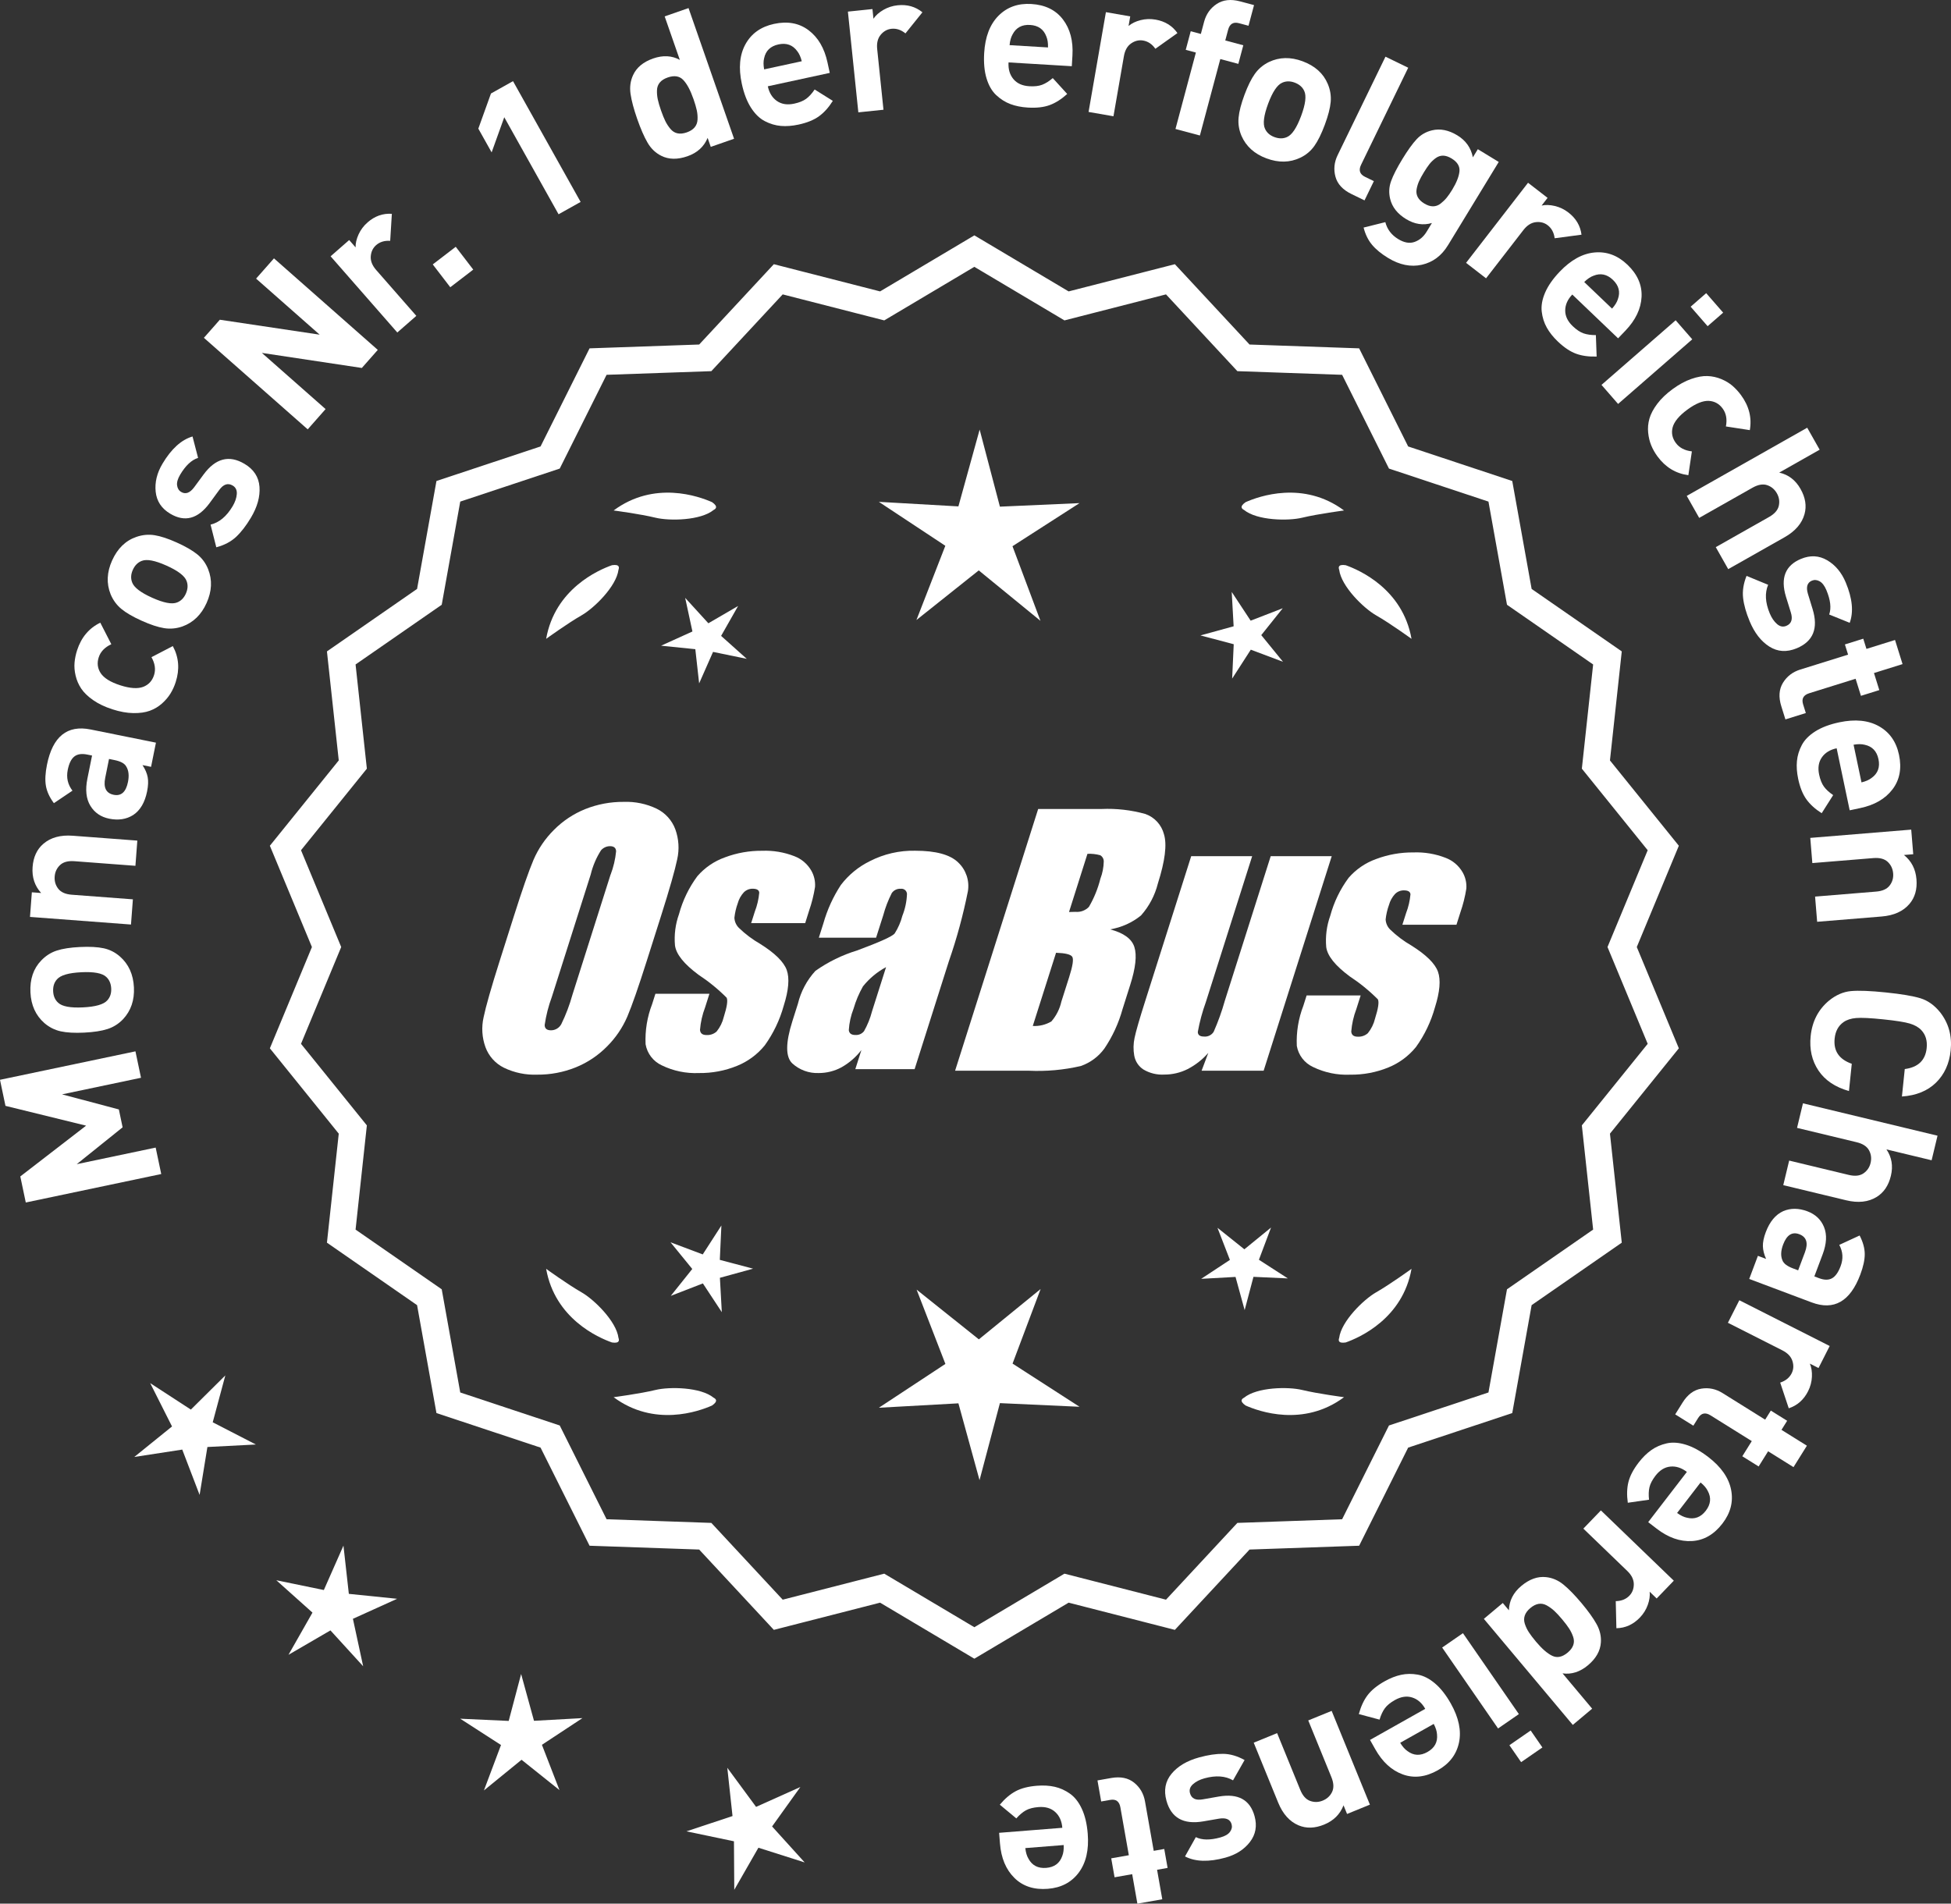 <?xml version="1.0" encoding="UTF-8"?>
<svg xmlns="http://www.w3.org/2000/svg" id="Layer_2" data-name="Layer 2" viewBox="0 0 301.078 293.799">
  <rect x="0" y="0" width="301.078" height="293.799" fill="#333333" stroke="none"/>
  <defs>
    <style>
      .cls-1 {
        stroke: #fff;
        stroke-miterlimit: 10;
        stroke-width: 1.078px;
      }

      .cls-1, .cls-2 {
        fill: #fff;
      }
    </style>
  </defs>
  <g id="Layer_1-2" data-name="Layer 1">
    <g>
      <g>
        <polygon class="cls-2" points="34.773 212.274 29.454 217.547 23.176 213.462 26.547 220.151 20.722 224.859 28.125 223.72 30.803 230.715 32.007 223.322 39.487 222.937 32.828 219.507 34.773 212.274"></polygon>
        <polygon class="cls-2" points="53.833 245.987 53.001 238.543 49.976 245.395 42.639 243.886 48.221 248.881 44.519 255.392 50.994 251.626 56.042 257.16 54.462 249.838 61.284 246.747 53.833 245.987"></polygon>
        <polygon class="cls-2" points="82.406 265.579 80.419 258.356 78.503 265.597 71.021 265.255 77.315 269.314 74.678 276.325 80.484 271.593 86.336 276.268 83.629 269.283 89.884 265.163 82.406 265.579"></polygon>
        <polygon class="cls-2" points="119.148 281.884 123.512 275.796 116.678 278.863 112.237 272.831 113.042 280.278 105.933 282.638 113.264 284.174 113.312 291.664 117.038 285.166 124.176 287.436 119.148 281.884"></polygon>
      </g>
      <path class="cls-1" d="M150.362,255.367l-14.465-8.599-16.302,4.175-11.457-12.326-16.818-.586-7.52-15.055-15.972-5.301-2.974-16.563-13.831-9.586,1.813-16.73-10.57-13.094,6.453-15.542-6.453-15.542,10.57-13.094-1.813-16.73,13.831-9.586,2.974-16.563,15.972-5.301,7.52-15.055,16.818-.586,11.457-12.326,16.302,4.175,14.465-8.599,14.465,8.599,16.302-4.175,11.457,12.326,16.818.586,7.52,15.055,15.972,5.301,2.974,16.563,13.831,9.586-1.813,16.73,10.57,13.094-6.453,15.542,6.453,15.542-10.57,13.094,1.813,16.73-13.831,9.586-2.974,16.563-15.972,5.301-7.52,15.055-16.818.586-11.457,12.326-16.302-4.175-14.465,8.599ZM136.374,243.448l13.988,8.315,13.988-8.315,15.764,4.038,11.079-11.92,16.263-.567,7.272-14.558,15.445-5.126,2.876-16.017,13.375-9.27-1.753-16.179,10.222-12.662-6.24-15.029,6.24-15.029-10.222-12.662,1.753-16.178-13.375-9.27-2.876-16.017-15.445-5.126-7.272-14.558-16.263-.567-11.079-11.92-15.764,4.038-13.988-8.316-13.988,8.316-15.764-4.038-11.079,11.92-16.263.567-7.272,14.558-15.445,5.126-2.876,16.017-13.375,9.27,1.753,16.178-10.222,12.662,6.24,15.029-6.24,15.029,10.222,12.662-1.753,16.179,13.375,9.27,2.876,16.017,15.445,5.126,7.272,14.558,16.263.567,11.079,11.92,15.764-4.038Z"></path>
      <g>
        <polygon class="cls-2" points="111.082 194.441 111.325 189.136 108.447 193.599 103.476 191.729 106.831 195.846 103.516 199.995 108.469 198.076 111.39 202.511 111.096 197.208 116.217 195.8 111.082 194.441"></polygon>
        <polygon class="cls-2" points="160.588 198.94 151.057 206.709 141.45 199.034 145.893 210.499 135.624 217.264 147.902 216.582 151.162 228.438 154.307 216.55 166.591 217.113 156.257 210.449 160.588 198.94"></polygon>
        <polygon class="cls-2" points="194.276 194.424 196.147 189.453 192.03 192.809 187.88 189.493 189.799 194.446 185.364 197.368 190.667 197.073 192.075 202.194 193.434 197.059 198.739 197.303 194.276 194.424"></polygon>
      </g>
      <g>
        <path class="cls-2" d="M191.977,215.717c-.197.099-.32.215-.359.348-.001.002-.003.003-.005.005.001 0.0.002.001.003.001-.063.227.115.505.606.846,2.043.909,8.925,3.375,15.191-1.283,0,0-4.07-.534-6.459-1.115-2.166-.527-6.98-.443-8.977,1.198Z"></path>
        <path class="cls-2" d="M206.64,206.984c0.0.002-0.0.004-0.0.007.001-0.0.002-.001.003-.001.11.208.43.288,1.022.199,2.109-.742,8.805-3.676,10.161-11.365,0,0-3.325,2.407-5.461,3.625-1.936,1.104-5.378,4.471-5.703,7.036-.075.207-.085.376-.022.5Z"></path>
      </g>
      <g>
        <path class="cls-2" d="M110.13,215.717c.197.099.32.215.359.348.001.002.003.003.005.005-.001 0-.002.001-.003.001.063.227-.115.505-.606.846-2.043.909-8.925,3.375-15.191-1.283,0,0,4.07-.534,6.459-1.115,2.166-.527,6.98-.443,8.977,1.198Z"></path>
        <path class="cls-2" d="M95.466,206.984c-0.0.002 0.0.004 0.0.007-.001-0-.002-.001-.003-.001-.11.208-.43.288-1.022.199-2.109-.742-8.805-3.676-10.161-11.365,0,0,3.325,2.407,5.461,3.625,1.936,1.104,5.378,4.471,5.703,7.036.075.207.085.376.022.5Z"></path>
      </g>
      <g>
        <path class="cls-2" d="M110.13,78.701c.197-.099.32-.215.359-.348.001-.002.003-.003.005-.005-.001-0-.002-.001-.003-.001.063-.227-.115-.505-.606-.846-2.043-.909-8.925-3.375-15.191,1.283,0,0,4.07.534,6.459,1.115,2.166.527,6.98.443,8.977-1.198Z"></path>
        <path class="cls-2" d="M95.466,87.435c-0-.002 0-.004 0-.007-.001 0-.002.001-.003.001-.11-.208-.43-.288-1.022-.199-2.109.742-8.805,3.676-10.161,11.365,0,0,3.325-2.407,5.461-3.625,1.936-1.104,5.378-4.471,5.703-7.036.075-.207.085-.376.022-.5Z"></path>
      </g>
      <g>
        <path class="cls-2" d="M191.977,78.701c-.197-.099-.32-.215-.359-.348-.001-.002-.003-.003-.005-.005.001-0.0.002-.001.003-.001-.063-.227.115-.505.606-.846,2.043-.909,8.925-3.375,15.191,1.283,0,0-4.07.534-6.459,1.115-2.166.527-6.98.443-8.977-1.198Z"></path>
        <path class="cls-2" d="M206.64,87.435c0-.002-0-.004-0-.007.001 0.0.002.001.003.001.11-.208.43-.288,1.022-.199,2.109.742,8.805,3.676,10.161,11.365,0,0-3.325-2.407-5.461-3.625-1.936-1.104-5.378-4.471-5.703-7.036-.075-.207-.085-.376-.022-.5Z"></path>
      </g>
      <g id="Group_4" data-name="Group 4">
        <g id="Group_1" data-name="Group 1">
          <path id="Path_1" data-name="Path 1" class="cls-2" d="M99.82,148.261c-1.287,4.058-2.289,6.932-3.006,8.623-.743,1.73-1.811,3.301-3.145,4.628-1.374,1.392-3.018,2.488-4.831,3.221-1.89.759-3.911,1.14-5.947,1.123-1.762.067-3.514-.296-5.104-1.059-1.333-.652-2.362-1.794-2.872-3.188-.534-1.48-.633-3.081-.285-4.615.343-1.661,1.174-4.572,2.493-8.734l2.193-6.911c1.287-4.058,2.289-6.932,3.006-8.623.743-1.73,1.811-3.301,3.145-4.628,1.374-1.392,3.018-2.488,4.831-3.221,1.89-.757,3.911-1.138,5.947-1.12,1.762-.067,3.514.296,5.104,1.059,1.332.654,2.36,1.796,2.872,3.189.534,1.48.633,3.082.285,4.616-.343,1.661-1.173,4.571-2.492,8.731l-2.194,6.909ZM94.229,134.987c.442-1.159.728-2.373.849-3.608-.025-.526-.342-.786-.951-.786-.528.006-1.028.236-1.375.634-.738,1.153-1.278,2.422-1.598,3.754l-5.99,18.863c-.521,1.405-.892,2.861-1.11,4.343,0,.552.337.824.98.824.663-.002,1.272-.367,1.586-.951.708-1.449,1.281-2.96,1.712-4.514l5.891-18.565.005.005Z"></path>
          <path id="Path_2" data-name="Path 2" class="cls-2" d="M124.256,142.468h-8.337l.571-1.795c.36-.932.588-1.91.678-2.904-.032-.406-.374-.609-1.027-.609-.511-.005-1.002.199-1.36.563-.44.48-.76,1.059-.932,1.687-.261.721-.434,1.471-.516,2.234.027.588.273,1.145.692,1.559.987.957,2.09,1.787,3.283,2.47,2.283,1.433,3.65,2.78,4.102,4.039.45,1.262.298,3.1-.469,5.516-.606,2.188-1.593,4.253-2.916,6.099-1.134,1.403-2.607,2.494-4.28,3.17-1.866.76-3.866,1.137-5.881,1.11-1.989.089-3.969-.323-5.758-1.198-1.308-.611-2.234-1.824-2.479-3.246-.096-2.11.247-4.217,1.008-6.188l.507-1.598h8.334l-.665,2.097c-.426,1.113-.691,2.281-.786,3.469.038.533.375.799.995.799.573.035,1.136-.159,1.566-.539.535-.66.914-1.431,1.11-2.258.501-1.579.646-2.568.436-2.968-1.324-1.328-2.782-2.516-4.35-3.545-2.238-1.661-3.445-3.17-3.62-4.527-.144-1.635.068-3.281.622-4.825.569-2.111,1.53-4.096,2.831-5.852,1.142-1.318,2.605-2.319,4.247-2.904,1.841-.694,3.795-1.04,5.763-1.02,1.695-.065,3.385.22,4.965.837,1.093.416,2.01,1.195,2.597,2.206.446.77.652,1.655.589,2.543-.197,1.246-.505,2.473-.919,3.665l-.603,1.927v-.013Z"></path>
          <path id="Path_3" data-name="Path 3" class="cls-2" d="M135.194,144.72h-8.832l.704-2.219c.594-2.102,1.506-4.101,2.703-5.929,1.19-1.558,2.727-2.818,4.489-3.678,2.159-1.102,4.557-1.651,6.981-1.598,3.183,0,5.391.602,6.626,1.807,1.207,1.138,1.77,2.801,1.503,4.439-.732,3.678-1.717,7.301-2.948,10.842l-5.275,16.619h-9.151l.939-2.948c-.833,1.085-1.877,1.991-3.069,2.663-1.084.587-2.299.892-3.532.888-1.495.057-2.952-.476-4.058-1.483-1.059-.989-1.059-3.155,0-6.499l.863-2.723c.457-1.89,1.387-3.633,2.701-5.066,1.961-1.384,4.13-2.445,6.425-3.145,3.5-1.3,5.432-2.171,5.795-2.614.543-.846.947-1.772,1.198-2.745.429-1.076.669-2.218.71-3.376-.029-.466-.43-.82-.895-.792-.018.001-.037.003-.055.005-.549-.041-1.079.21-1.395.66-.559,1.094-1.001,2.244-1.319,3.43l-1.105,3.462ZM136.738,149.26c-1.375.739-2.587,1.749-3.563,2.968-.617,1.087-1.105,2.242-1.452,3.442-.417,1.06-.665,2.179-.735,3.316.057.494.387.748,1.008.748.515.039,1.016-.18,1.337-.584.548-.968.966-2.005,1.243-3.082l2.162-6.809Z"></path>
        </g>
        <g id="Group_3" data-name="Group 3">
          <path id="Path_7" data-name="Path 7" class="cls-2" d="M160.202,124.854h9.778c2.286-.102,4.574.159,6.778.773,1.417.502,2.491,1.676,2.866,3.132.482,1.573.169,4.102-.939,7.589-.458,1.832-1.352,3.527-2.606,4.939-1.376,1.117-3.019,1.855-4.768,2.143,2.092.552,3.341,1.458,3.747,2.732s.191,3.227-.647,5.852l-1.186,3.747c-.599,2.16-1.543,4.209-2.797,6.068-.911,1.247-2.181,2.187-3.64,2.694-2.64.61-5.352.853-8.059.723h-11.338l12.82-40.394h-.012ZM162.972,147.038l-3.594,11.305c1.003.055,2-.187,2.866-.697.763-.878,1.295-1.933,1.548-3.069l1.198-3.766c.552-1.731.712-2.779.481-3.145-.229-.368-1.059-.571-2.505-.622l.005-.007ZM167.816,131.77l-2.847,8.985c.425-.019.755-.025.989-.025.773.074,1.538-.207,2.08-.762.796-1.36,1.394-2.827,1.775-4.356.325-.849.501-1.747.519-2.656.007-.396-.201-.766-.545-.964-.638-.177-1.299-.25-1.96-.218l-.012-.003Z"></path>
          <path id="Path_8" data-name="Path 8" class="cls-2" d="M205.511,132.14l-10.506,33.107h-9.574l1.034-2.752c-.9,1.034-1.989,1.886-3.208,2.511-1.107.552-2.327.839-3.563.837-1.145.071-2.284-.208-3.267-.799-.732-.487-1.233-1.252-1.389-2.118-.163-.914-.146-1.851.051-2.759.197-.957.742-2.86,1.649-5.7l7.089-22.332h9.409l-7.152,22.528c-.542,1.492-.956,3.028-1.236,4.59,0,.481.317.723.97.723.596.053,1.171-.237,1.483-.748.687-1.562,1.264-3.17,1.725-4.812l7.07-22.28h9.409l.005.004Z"></path>
          <path id="Path_9" data-name="Path 9" class="cls-2" d="M224.753,142.722h-8.338l.571-1.795c.36-.932.588-1.91.678-2.904-.032-.406-.374-.609-1.027-.609-.511-.004-1.001.199-1.359.563-.44.48-.76,1.059-.932,1.687-.26.721-.432,1.47-.514,2.231.027.588.273,1.145.692,1.559.986.958,2.089,1.788,3.281,2.472,2.283,1.433,3.65,2.78,4.102,4.039.45,1.262.298,3.1-.469,5.516-.606,2.188-1.593,4.253-2.916,6.099-1.134,1.403-2.607,2.494-4.28,3.17-1.866.76-3.866,1.137-5.881,1.11-1.989.089-3.969-.323-5.758-1.198-1.308-.611-2.234-1.824-2.479-3.246-.096-2.11.247-4.217,1.008-6.188l.507-1.598h8.338l-.665,2.099c-.426,1.113-.691,2.281-.786,3.469.038.533.375.799.995.799.573.035,1.136-.159,1.566-.539.535-.66.914-1.431,1.11-2.258.501-1.579.646-2.568.436-2.968-1.324-1.328-2.782-2.516-4.35-3.545-2.238-1.661-3.445-3.17-3.62-4.527-.144-1.635.068-3.281.622-4.825.569-2.111,1.53-4.096,2.831-5.852,1.142-1.318,2.605-2.319,4.247-2.904,1.841-.694,3.795-1.04,5.763-1.02,1.695-.065,3.385.22,4.965.837,1.096.414,2.016,1.194,2.606,2.206.446.77.652,1.655.589,2.543-.197,1.246-.505,2.473-.919,3.665l-.609,1.921-.007-.009Z"></path>
        </g>
      </g>
      <g>
        <path class="cls-2" d="M20.902,162.256l.858,4.081-12.184,2.56,8.766,2.327.579,2.76-7.081,5.688,12.183-2.56.859,4.081-20.904,4.393-.845-4.022,10.155-7.836-12.444-3.056-.845-4.022,20.902-4.392Z"></path>
        <path class="cls-2" d="M12.341,146.156c1.499-.074,2.718-.008,3.659.195.942.204,1.778.629,2.511,1.273,1.339,1.176,2.058,2.763,2.156,4.76.097,1.978-.463,3.617-1.681,4.918-.687.715-1.486,1.22-2.402,1.515-.918.296-2.114.479-3.594.552-1.478.072-2.683.007-3.614-.198-.93-.205-1.772-.628-2.524-1.273-1.34-1.175-2.058-2.752-2.155-4.729-.101-2.038.459-3.687,1.68-4.948.686-.714,1.481-1.219,2.389-1.515.906-.294,2.099-.479,3.576-.551ZM12.533,150.051c-1.938.095-3.182.457-3.731,1.084-.438.482-.637,1.103-.6,1.861.036.74.295,1.328.777,1.764.609.571,1.883.809,3.819.713,1.958-.096,3.212-.458,3.762-1.086.438-.481.638-1.092.601-1.832-.037-.759-.297-1.357-.778-1.794-.609-.571-1.893-.808-3.85-.712Z"></path>
        <path class="cls-2" d="M21.192,129.734l-.294,3.889-9.424-.711c-.977-.074-1.714.126-2.211.6-.497.474-.771,1.061-.825,1.758-.054.718.13,1.349.55,1.892.42.543,1.119.852,2.097.925l9.423.711-.294,3.889-15.585-1.176.286-3.799,1.437.108c-1-1.098-1.441-2.435-1.322-4.011.116-1.536.667-2.727,1.654-3.576,1.137-.977,2.651-1.395,4.547-1.251l9.962.752Z"></path>
        <path class="cls-2" d="M24.065,114.615l-.753,3.735-1.324-.267c.422.636.69,1.256.803,1.86.113.604.082,1.338-.092,2.201-.344,1.705-1.058,2.918-2.142,3.638-1.053.666-2.284.855-3.696.571-1.293-.261-2.266-.926-2.918-1.997-.65-1.07-.802-2.468-.454-4.193l.718-3.558-.766-.154c-.842-.17-1.5-.068-1.974.306s-.811,1.061-1.013,2.061c-.241,1.196.002,2.265.729,3.208l-2.868,1.931c-.673-.911-1.083-1.805-1.232-2.682-.15-.876-.095-1.962.166-3.256.879-4.353,3.121-6.165,6.729-5.437l10.087,2.035ZM17.646,117.299l-.822-.167-.587,2.912c-.305,1.51.131,2.383,1.307,2.62,1.157.233,1.892-.424,2.204-1.973.202-1.0.109-1.804-.278-2.413-.254-.459-.86-.786-1.823-.979Z"></path>
        <path class="cls-2" d="M26.669,99.713c.935,1.73,1.082,3.585.442,5.565-.202.628-.471,1.214-.803,1.758-.334.544-.772,1.059-1.317,1.545-.547.486-1.171.857-1.873,1.114-.704.257-1.552.377-2.545.361-.991-.016-2.068-.21-3.23-.585-1.161-.375-2.149-.846-2.964-1.414-.815-.567-1.428-1.159-1.84-1.775-.41-.616-.7-1.282-.868-1.998-.169-.716-.224-1.391-.166-2.024.056-.632.187-1.263.389-1.892.645-1.998,1.84-3.42,3.583-4.266l1.702,3.323c-1.014.472-1.662,1.146-1.944,2.021s-.186,1.685.29,2.426c.506.773,1.512,1.402,3.016,1.887,1.522.491,2.716.571,3.579.24.819-.324,1.37-.924,1.651-1.8.283-.875.15-1.8-.396-2.775l3.295-1.711Z"></path>
        <path class="cls-2" d="M27.291,83.736c1.368.615,2.426,1.228,3.171,1.836.746.609,1.298,1.368,1.658,2.275.66,1.656.58,3.396-.241,5.22-.812,1.806-2.055,3.012-3.73,3.618-.936.325-1.879.411-2.83.258-.95-.153-2.1-.533-3.45-1.14-1.35-.606-2.394-1.212-3.131-1.818-.734-.605-1.293-1.366-1.671-2.281-.659-1.656-.583-3.387.229-5.193.836-1.86,2.084-3.076,3.744-3.646.935-.325,1.873-.413,2.815-.264.941.149,2.087.527,3.437,1.134ZM25.693,87.293c-1.77-.795-3.042-1.038-3.817-.729-.607.231-1.067.693-1.379,1.386-.304.675-.34,1.317-.108,1.925.282.785,1.309,1.575,3.079,2.37,1.787.804,3.067,1.051,3.843.741.608-.23,1.063-.684,1.367-1.359.312-.693.352-1.343.121-1.952-.282-.785-1.318-1.579-3.105-2.383Z"></path>
        <path class="cls-2" d="M37.737,71.59c1.426.85,2.195,2.03,2.307,3.541.112,1.511-.328,3.099-1.322,4.765-.737,1.237-1.501,2.225-2.291,2.964-.79.74-1.808,1.274-3.052,1.604l-.884-3.496c1.333-.322,2.466-1.266,3.398-2.829.389-.652.605-1.28.65-1.882.044-.603-.165-1.042-.629-1.318-.738-.44-1.433-.213-2.081.68l-1.498,2.042c-1.793,2.423-3.815,2.964-6.065,1.622-1.341-.799-2.088-1.926-2.245-3.381-.156-1.456.195-2.905,1.056-4.348,1.361-2.284,2.904-3.681,4.629-4.19l.858,3.306c-1.001.312-1.922,1.172-2.762,2.58-.378.636-.538,1.187-.479,1.653.06.467.27.808.63,1.022.67.399,1.333.166,1.989-.7l1.467-1.99c1.845-2.508,3.952-3.057,6.323-1.643Z"></path>
        <path class="cls-2" d="M58.3,53.999l-2.461,2.79-15.428-2.324,9.833,8.67-2.758,3.128-16.021-14.126,2.46-2.791,15.406,2.305-9.811-8.65,2.757-3.128,16.022,14.126Z"></path>
        <path class="cls-2" d="M60.47,32.999l-.256,4.171c-.875-.058-1.599.163-2.171.663-.495.435-.771,1.009-.826,1.721-.054.712.222,1.414.826,2.106l6.205,7.088-2.935,2.568-10.294-11.761,2.867-2.509.988,1.129c-.016-.625.139-1.291.462-2.0.323-.708.786-1.326,1.389-1.853,1.113-.975,2.362-1.416,3.744-1.324Z"></path>
        <path class="cls-2" d="M73.032,41.61l-3.546,2.721-2.703-3.522,3.546-2.721,2.703,3.522Z"></path>
        <path class="cls-2" d="M89.601,31.165l-3.403,1.905-8.38-14.975-1.949,5.423-2.053-3.665,1.95-5.423,3.403-1.905,10.432,18.639Z"></path>
        <path class="cls-2" d="M113.283,21.415l-3.598,1.254-.483-1.388c-.563,1.361-1.602,2.305-3.112,2.832-1.549.54-2.902.514-4.062-.078-.872-.438-1.574-1.114-2.105-2.031-.531-.916-1.062-2.139-1.596-3.669-.526-1.511-.867-2.79-1.02-3.838-.154-1.047-.023-2.014.388-2.899.54-1.184,1.576-2.042,3.105-2.575,1.512-.526,2.881-.453,4.111.22l-2.339-6.714,3.683-1.283,7.027,20.171ZM107.024,15.304c-.479-1.378-1.011-2.369-1.592-2.972-.58-.603-1.381-.726-2.4-.371-.529.185-.933.441-1.208.771-.277.33-.424.73-.439,1.201-.017.472.025.939.123,1.402.098.464.265,1.036.502,1.715.237.68.461,1.232.672,1.656.212.424.471.821.78,1.189.309.369.674.597,1.096.683.422.086.897.037,1.426-.147.527-.184.931-.44,1.209-.771.277-.33.429-.731.452-1.206.026-.475-.014-.953-.117-1.436-.105-.482-.272-1.054-.503-1.715Z"></path>
        <path class="cls-2" d="M128.047,11.25l-9.559,2.068c.22,1.017.691,1.774,1.412,2.273.722.499,1.61.634,2.666.405.782-.169,1.398-.42,1.849-.752.449-.333.884-.81,1.301-1.433l2.805,1.756c-.639,1.018-1.353,1.812-2.141,2.381-.786.569-1.835.996-3.146,1.279-.977.211-1.888.28-2.732.208s-1.67-.319-2.477-.738c-.808-.419-1.52-1.114-2.14-2.085-.62-.971-1.089-2.199-1.41-3.685-.529-2.443-.338-4.485.577-6.125.913-1.64,2.377-2.678,4.391-3.114,2.092-.453,3.872-.126,5.339.978,1.466,1.105,2.438,2.762,2.916,4.971l.349,1.613ZM123.729,9.452c-.164-.66-.399-1.183-.707-1.566-.697-.954-1.662-1.298-2.895-1.031-1.23.267-1.967.979-2.208,2.135-.122.477-.121,1.05.003,1.718l5.807-1.256Z"></path>
        <path class="cls-2" d="M142.349,1.896l-2.619,3.258c-.68-.553-1.398-.79-2.154-.712-.656.068-1.212.377-1.668.927s-.636,1.282-.541,2.197l.971,9.37-3.879.402-1.611-15.547,3.789-.393.155,1.492c.348-.519.858-.974,1.532-1.365.673-.392,1.408-.629,2.203-.711,1.473-.152,2.746.208,3.822,1.082Z"></path>
        <path class="cls-2" d="M165.4,10.218l-9.763-.586c-.062,1.038.188,1.895.748,2.569.56.675,1.379,1.044,2.457,1.109.8.048,1.46-.027,1.982-.227.522-.199,1.07-.542,1.639-1.029l2.228,2.448c-.89.809-1.79,1.38-2.702,1.716-.911.336-2.035.463-3.373.383-.999-.06-1.895-.239-2.688-.537s-1.522-.757-2.186-1.378c-.665-.621-1.164-1.482-1.498-2.584-.335-1.102-.456-2.411-.365-3.929.149-2.495.885-4.41,2.207-5.743,1.323-1.333,3.013-1.938,5.068-1.814,2.136.128,3.762.922,4.876,2.382,1.115,1.459,1.604,3.317,1.469,5.573l-.099,1.647ZM161.727,7.322c.021-.68-.065-1.246-.258-1.698-.414-1.107-1.25-1.698-2.509-1.773-1.258-.076-2.158.411-2.702,1.461-.246.426-.399.978-.46,1.655l5.929.355Z"></path>
        <path class="cls-2" d="M181.702,5.105l-3.405,2.423c-.504-.717-1.131-1.141-1.879-1.271-.65-.112-1.271.034-1.857.439-.589.405-.961,1.062-1.119,1.967l-1.612,9.281-3.842-.668,2.675-15.399,3.754.652-.258,1.479c.478-.405,1.092-.704,1.847-.897.754-.194,1.525-.222,2.313-.085,1.458.253,2.586.947,3.384,2.08Z"></path>
        <path class="cls-2" d="M191.101,9.857l-2.783-.743-3.151,11.797-3.767-1.006,3.149-11.796-1.564-.418.767-2.87,1.564.418.503-1.884c.314-1.178.963-2.092,1.943-2.742.98-.648,2.186-.782,3.615-.4l2.146.573-.852,3.188-1.478-.395c-.87-.232-1.426.106-1.669,1.014l-.44,1.652,2.781.743-.765,2.869Z"></path>
        <path class="cls-2" d="M204.447,19.248c-.523,1.406-1.063,2.501-1.622,3.286s-1.279,1.386-2.159,1.805c-1.609.768-3.35.803-5.225.105-1.856-.69-3.143-1.851-3.857-3.483-.387-.912-.535-1.847-.445-2.806.089-.959.393-2.131.908-3.519.517-1.387,1.051-2.469,1.606-3.244.555-.775,1.276-1.382,2.165-1.82,1.608-.767,3.341-.806,5.197-.116,1.912.711,3.207,1.876,3.886,3.494.386.912.535,1.843.45,2.792-.087.949-.388,2.118-.904,3.505ZM200.792,17.889c.676-1.818.835-3.104.475-3.856-.271-.592-.763-1.02-1.476-1.285-.692-.258-1.336-.251-1.928.02-.764.335-1.485,1.411-2.161,3.229-.683,1.837-.844,3.132-.483,3.884.27.592.752,1.016,1.446,1.274.713.265,1.363.262,1.955-.009.766-.334,1.488-1.42,2.172-3.257Z"></path>
        <path class="cls-2" d="M210.571,30.925l-1.996-.97c-1.35-.655-2.179-1.546-2.486-2.675-.309-1.128-.196-2.241.336-3.338l7.38-15.193,3.509,1.704-7.273,14.977c-.412.846-.204,1.469.625,1.871l1.348.655-1.441,2.969Z"></path>
        <path class="cls-2" d="M223.448,37.852c-.988,1.622-2.332,2.625-4.027,3.008-1.698.383-3.435.033-5.211-1.048-1.059-.646-1.887-1.325-2.481-2.039-.596-.714-1.029-1.599-1.299-2.653l3.354-.836c.284,1.109.947,1.982,1.989,2.617.922.562,1.765.707,2.529.434.763-.272,1.378-.793,1.846-1.562l.827-1.358c-1.344.399-2.672.198-3.988-.603-1.332-.812-2.151-1.85-2.458-3.114-.228-.934-.181-1.848.142-2.741.321-.893.898-2.022,1.73-3.389.833-1.366,1.57-2.393,2.211-3.08.641-.687,1.429-1.144,2.363-1.37,1.264-.307,2.571-.05,3.921.772,1.314.801,2.112,1.932,2.395,3.391l.766-1.255,3.228,1.967-7.836,12.861ZM224.114,29.264c.655-1.076,1.024-2.01,1.109-2.802.083-.792-.319-1.458-1.206-2-.479-.291-.922-.438-1.33-.441-.407-.003-.794.131-1.157.401-.363.27-.677.571-.938.904-.262.333-.548.755-.859,1.268-.313.512-.557.96-.732,1.346-.176.384-.305.797-.387,1.239-.083.442-.026.851.166,1.226.193.375.529.709,1.008 1.0.478.291.927.438,1.35.437.422-0.0.81-.139,1.166-.414.354-.275.667-.577.937-.904.27-.328.561-.748.874-1.26Z"></path>
        <path class="cls-2" d="M244.058,36.221l-4.143.549c-.111-.869-.467-1.537-1.068-2.002-.521-.404-1.137-.564-1.847-.481-.709.084-1.345.489-1.908,1.217l-5.765,7.45-3.084-2.387,9.565-12.361,3.013,2.332-.918,1.186c.609-.135,1.294-.111,2.05.07.758.181,1.454.517,2.086,1.006,1.171.906,1.844,2.046,2.019,3.421Z"></path>
        <path class="cls-2" d="M249.703,52.215l-7.068-6.758c-.719.752-1.083,1.566-1.092,2.444-.008.877.378,1.688,1.159,2.435.578.553,1.13.923,1.657,1.108.527.187,1.167.278,1.916.275l.118,3.308c-1.202.041-2.26-.105-3.172-.438-.913-.333-1.854-.963-2.822-1.888-.723-.691-1.29-1.407-1.702-2.147-.414-.74-.674-1.562-.778-2.465s.07-1.883.527-2.94,1.212-2.135,2.262-3.234c1.728-1.807,3.526-2.792,5.396-2.954,1.871-.163,3.551.468,5.04,1.891,1.547,1.479,2.274,3.135,2.182,4.969s-.921,3.567-2.482,5.201l-1.141,1.193ZM248.772,47.631c.455-.505.756-.993.901-1.463.398-1.113.144-2.104-.768-2.975s-1.914-1.082-3.006-.633c-.464.166-.938.488-1.422.966l4.294,4.104Z"></path>
        <path class="cls-2" d="M249.704,62.342l-2.561-2.941,11.444-9.972,2.562,2.94-11.446,9.973ZM263.521,50.343l-2.621-3.009,2.398-2.089,2.621,3.008-2.398,2.089Z"></path>
        <path class="cls-2" d="M260.548,73.337c-1.95-.257-3.539-1.225-4.77-2.901-.391-.532-.708-1.093-.954-1.682-.245-.589-.405-1.246-.479-1.974-.074-.727-.01-1.45.194-2.169.204-.72.604-1.478,1.198-2.273.594-.795,1.384-1.554,2.367-2.275.983-.721,1.944-1.246,2.882-1.574.938-.328,1.775-.478,2.517-.45.74.028,1.449.184,2.129.467.678.284,1.257.634,1.737,1.051.478.417.914.892,1.305,1.424,1.241,1.693,1.693,3.494,1.357,5.403l-3.69-.568c.212-1.098.046-2.018-.497-2.76-.545-.742-1.257-1.138-2.137-1.187-.924-.042-2.022.404-3.296,1.338-1.29.946-2.055,1.866-2.293,2.76-.217.854-.054,1.651.491,2.393.543.742,1.371,1.177,2.481,1.305l-.543,3.672Z"></path>
        <path class="cls-2" d="M266.698,87.837l-1.921-3.394,8.224-4.655c.854-.482,1.354-1.059,1.504-1.729.148-.67.051-1.311-.294-1.919-.355-.626-.858-1.048-1.51-1.266-.652-.217-1.403-.084-2.257.398l-8.224,4.655-1.921-3.394,18.589-10.522,1.921,3.394-6.24,3.532c1.424.321,2.519,1.16,3.286,2.518.76,1.34.965,2.637.617,3.891-.4,1.444-1.428,2.635-3.08,3.57l-8.694,4.921Z"></path>
        <path class="cls-2" d="M277.271,100.049c-1.533.639-2.939.553-4.219-.256-1.28-.81-2.295-2.11-3.041-3.9-.555-1.329-.894-2.532-1.016-3.606-.124-1.076.053-2.211.53-3.407l3.334,1.372c-.534,1.263-.452,2.735.249,4.415.292.701.666,1.25,1.124,1.644.457.395.935.488,1.434.28.793-.331,1.023-1.023.693-2.077l-.749-2.418c-.877-2.884-.107-4.831,2.312-5.839,1.439-.6,2.789-.53,4.053.211,1.262.741,2.218,1.887,2.864,3.438,1.024,2.455,1.226,4.526.608,6.214l-3.166-1.28c.346-.989.203-2.241-.429-3.755-.285-.683-.632-1.139-1.042-1.369-.411-.23-.81-.264-1.197-.102-.72.3-.927.972-.621,2.015l.725,2.363c.916,2.977.101,4.996-2.446,6.059Z"></path>
        <path class="cls-2" d="M275.524,111.029l-.634-2.033c-.441-1.413-.357-2.618.254-3.615.611-.998,1.498-1.678,2.663-2.042l7.388-2.306-.491-1.575,2.835-.885.491,1.575,4.41-1.377,1.162,3.723-4.41,1.377.822,2.635-2.834.885-.823-2.635-7.159,2.235c-.897.28-1.211.85-.944,1.709l.421,1.346-3.15.983Z"></path>
        <path class="cls-2" d="M285.443,125.057l-2.011-9.571c-1.019.214-1.778.68-2.282,1.399-.503.719-.644,1.607-.422,2.664.166.782.413,1.4.742,1.852.33.452.806.888,1.425,1.31l-1.773,2.794c-1.014-.645-1.804-1.363-2.367-2.154-.565-.791-.986-1.842-1.261-3.153-.206-.979-.27-1.89-.191-2.734.077-.844.329-1.668.752-2.473.424-.805,1.123-1.513,2.098-2.127.975-.613,2.206-1.076,3.693-1.389,2.446-.514,4.487-.31,6.122.614,1.635.923,2.665,2.393,3.088,4.409.44,2.094.103,3.872-1.01,5.332-1.114,1.46-2.777,2.422-4.988,2.887l-1.614.339ZM287.266,120.75c.662-.159,1.185-.392,1.57-.697.959-.692,1.308-1.654,1.049-2.888-.259-1.233-.967-1.973-2.122-2.221-.476-.125-1.049-.128-1.719-.007l1.222,5.812Z"></path>
        <path class="cls-2" d="M280.422,142.262l-.319-3.887,9.42-.772c.975-.08,1.672-.393,2.089-.939s.597-1.167.539-1.865c-.059-.718-.338-1.312-.837-1.782-.502-.471-1.239-.666-2.217-.586l-9.418.772-.318-3.887,15.578-1.277.311,3.797-1.436.118c1.16.928,1.805,2.179,1.934,3.754.126,1.535-.232,2.798-1.074,3.791-.97,1.143-2.401,1.792-4.295,1.948l-9.956.816Z"></path>
        <path class="cls-2" d="M285.331,168.384c-2.13-.603-3.7-1.659-4.71-3.171s-1.41-3.282-1.2-5.311c.233-2.268,1.177-4.091,2.826-5.468,1.075-.875,2.208-1.366,3.396-1.475,1.188-.109,2.983-.039,5.392.21,2.406.249,4.18.547,5.32.896,1.14.349,2.146,1.061,3.021,2.137,1.335,1.686,1.884,3.663,1.649,5.931-.21,2.029-.963,3.681-2.26,4.954-1.299,1.273-3.052,1.987-5.26,2.142l.438-4.238c2.06-.27,3.186-1.35,3.381-3.24.117-1.134-.16-2.058-.829-2.77-.418-.445-1.011-.783-1.78-1.013-.771-.23-2.141-.447-4.111-.65-1.968-.204-3.354-.271-4.155-.203-.802.068-1.451.277-1.95.628-.803.561-1.262,1.408-1.378,2.542-.197,1.909.683,3.207,2.644,3.892l-.434,4.208Z"></path>
        <path class="cls-2" d="M275.193,182.908l.912-3.791,9.188,2.211c.953.229,1.712.15,2.279-.238.565-.388.932-.923,1.095-1.603.169-.7.089-1.352-.239-1.956s-.968-1.02-1.921-1.249l-9.188-2.211.913-3.792,20.767,4.998-.912,3.792-6.971-1.678c.82,1.205,1.049,2.566.684,4.083-.36,1.497-1.097,2.585-2.206,3.265-1.278.782-2.841.951-4.688.507l-9.713-2.338Z"></path>
        <path class="cls-2" d="M269.939,197.385l1.341-3.567,1.264.475c-.315-.695-.48-1.351-.496-1.965-.015-.614.133-1.334.442-2.157.612-1.629,1.511-2.713,2.695-3.25,1.146-.488,2.392-.479,3.739.027,1.235.464,2.09,1.276,2.562,2.437.473,1.16.398,2.564-.22,4.212l-1.277,3.397.729.275c.805.302,1.472.307,1.999.013.526-.293.97-.917,1.328-1.872.429-1.142.359-2.236-.209-3.283l3.141-1.448c.519,1.007.781,1.955.789,2.845.008.889-.22,1.952-.685,3.188-1.562,4.156-4.065,5.587-7.511,4.292l-9.632-3.619ZM276.703,195.76l.787.296,1.045-2.78c.542-1.442.25-2.374-.873-2.796-1.104-.415-1.935.117-2.49,1.596-.358.955-.396,1.764-.11,2.427.177.494.726.913,1.642,1.258Z"></path>
        <path class="cls-2" d="M276.04,217.347l-1.321-3.965c.833-.273,1.422-.749,1.766-1.427.298-.588.34-1.224.123-1.904-.215-.681-.734-1.229-1.554-1.645l-8.404-4.256,1.763-3.479,13.944,7.062-1.724,3.399-1.336-.678c.246.574.352,1.25.317,2.028-.036.777-.234,1.523-.595,2.237-.67,1.32-1.662,2.196-2.979,2.628Z"></path>
        <path class="cls-2" d="M258.516,218.287l1.128-1.807c.783-1.256,1.752-1.977,2.906-2.164,1.154-.188,2.249.042,3.284.688l6.565,4.098.874-1.399,2.52,1.572-.874,1.4,3.92,2.446-2.065,3.308-3.919-2.446-1.462,2.342-2.52-1.573,1.461-2.341-6.361-3.971c-.798-.498-1.434-.365-1.911.398l-.746,1.196-2.8-1.748Z"></path>
        <path class="cls-2" d="M254.35,234.917l5.967-7.749c-.824-.635-1.673-.91-2.547-.824-.873.084-1.638.555-2.297,1.411-.488.634-.797,1.223-.926,1.768-.13.544-.152,1.189-.07,1.935l-3.275.468c-.169-1.19-.137-2.257.097-3.2.235-.943.761-1.946,1.578-3.007.61-.792,1.262-1.433,1.954-1.922.691-.489,1.481-.834,2.368-1.035.887-.201,1.879-.13,2.979.211,1.1.342,2.251.977,3.456,1.904,1.98,1.525,3.151,3.208,3.512,5.052.361,1.842-.087,3.58-1.344,5.212-1.306,1.695-2.875,2.595-4.708,2.697-1.834.103-3.646-.535-5.438-1.914l-1.307-1.006ZM258.808,233.503c.552.398,1.068.646,1.551.739,1.147.279,2.107-.081,2.876-1.079.77-.999.871-2.018.309-3.057-.214-.443-.585-.88-1.112-1.31l-3.623,4.707Z"></path>
        <path class="cls-2" d="M249.441,251.289l-.098-4.178c.877-.017,1.578-.298,2.106-.845.458-.475.683-1.07.678-1.784-.006-.714-.341-1.391-1.003-2.028l-6.782-6.537,2.707-2.809,11.253,10.847-2.645,2.744-1.08-1.042c.068.621-.029,1.298-.291,2.032-.263.733-.671,1.388-1.227,1.964-1.026,1.066-2.233,1.611-3.619,1.637Z"></path>
        <path class="cls-2" d="M228.99,249.845l2.919-2.448.943,1.126c.045-1.473.68-2.723,1.906-3.751,1.257-1.054,2.531-1.51,3.825-1.368.971.1,1.867.483,2.689,1.152.82.668,1.751,1.624,2.793,2.865,1.027,1.226,1.8,2.301,2.314,3.227.515.925.736,1.875.666,2.848-.087,1.298-.75,2.468-1.991,3.509-1.227,1.028-2.533,1.445-3.923,1.253l4.569,5.448-2.987,2.506-13.725-16.367ZM237.009,253.339c.938,1.119,1.785,1.856,2.542,2.214.756.357,1.548.189,2.376-.505.429-.36.715-.743.857-1.149.142-.407.137-.834-.016-1.279-.153-.447-.357-.869-.613-1.268-.256-.399-.615-.874-1.078-1.426-.462-.552-.868-.989-1.216-1.31-.348-.322-.73-.6-1.15-.836-.419-.236-.841-.319-1.267-.25-.425.069-.852.284-1.28.644-.43.359-.716.743-.858,1.149-.143.406-.141.835.005,1.289.145.453.352.886.62,1.3.27.414.629.889,1.078,1.425Z"></path>
        <path class="cls-2" d="M222.553,254.272l3.208-2.217,8.63,12.489-3.21,2.217-8.628-12.489ZM232.931,269.344l3.282-2.268,1.809,2.616-3.282,2.268-1.809-2.616Z"></path>
        <path class="cls-2" d="M211.422,268.53l8.521-4.798c-.51-.906-1.184-1.491-2.021-1.754-.837-.264-1.725-.13-2.667.4-.696.392-1.211.813-1.543,1.265-.332.45-.604,1.034-.819,1.753l-3.199-.851c.311-1.162.758-2.131,1.342-2.907.584-.777,1.46-1.494,2.628-2.151.871-.491,1.721-.826,2.549-1.005.829-.179,1.69-.188,2.585-.026.895.162,1.781.615,2.659,1.36.879.745,1.69,1.78,2.437,3.104,1.226,2.179,1.646,4.187,1.257,6.023s-1.48,3.261-3.276,4.271c-1.864,1.05-3.661,1.264-5.389.641s-3.146-1.918-4.254-3.888l-.81-1.438ZM216.078,268.973c.351.583.729,1.012,1.138,1.288.948.706,1.971.75,3.068.131,1.099-.618,1.592-1.516,1.479-2.692-.023-.492-.194-1.039-.51-1.641l-5.176,2.914Z"></path>
        <path class="cls-2" d="M193.473,268.956l3.611-1.474,3.57,8.75c.37.907.879,1.477,1.524,1.711.646.233,1.293.217,1.941-.047.667-.272,1.147-.717,1.447-1.336.298-.619.262-1.382-.107-2.289l-3.571-8.75,3.611-1.474,5.904,14.471-3.526,1.439-.544-1.333c-.537,1.385-1.537,2.376-3,2.974-1.425.582-2.737.62-3.938.116-1.381-.581-2.431-1.751-3.148-3.51l-3.775-9.25Z"></path>
        <path class="cls-2" d="M180.005,277.903c-.439-1.601-.178-2.985.787-4.152.966-1.167,2.384-2.008,4.254-2.522,1.389-.382,2.625-.565,3.706-.552,1.083.013,2.187.332,3.312.956l-1.783,3.135c-1.186-.69-2.656-.795-4.41-.312-.733.202-1.324.504-1.772.908-.45.403-.604.866-.46,1.386.229.829.886,1.146,1.973.951l2.493-.437c2.973-.506,4.806.504,5.5,3.031.413,1.504.173,2.835-.722,3.994-.896,1.159-2.152,1.96-3.772,2.406-2.564.705-4.646.644-6.241-.183l1.67-2.979c.938.468,2.197.485,3.778.05.714-.196,1.211-.483,1.49-.86.28-.378.364-.769.253-1.174-.207-.752-.848-1.042-1.92-.872l-2.435.42c-3.069.532-4.969-.532-5.701-3.193Z"></path>
        <path class="cls-2" d="M169.36,274.78l2.098-.37c1.459-.257,2.643-.02,3.554.713.911.732,1.473,1.7,1.685,2.901l1.345,7.622,1.625-.287.517,2.925-1.625.287.803,4.55-3.841.678-.803-4.55-2.718.48-.516-2.925,2.717-.479-1.303-7.386c-.164-.926-.688-1.311-1.574-1.154l-1.39.245-.573-3.25Z"></path>
        <path class="cls-2" d="M154.187,282.866l9.749-.774c-.082-1.037-.447-1.851-1.097-2.441-.648-.591-1.512-.843-2.588-.757-.797.063-1.441.229-1.932.5-.49.269-.983.685-1.481,1.246l-2.545-2.115c.77-.924,1.583-1.616,2.439-2.075.855-.459,1.952-.742,3.287-.848.997-.079,1.909-.026,2.736.159.828.185,1.612.539,2.356,1.062.744.522,1.358,1.307,1.842,2.352.484,1.045.786,2.325.907,3.84.197,2.492-.266,4.49-1.39,5.994-1.125,1.504-2.713,2.337-4.768,2.5-2.133.169-3.854-.391-5.159-1.682-1.307-1.291-2.049-3.062-2.228-5.315l-.131-1.645ZM158.226,285.224c.074.676.237,1.225.492,1.646.563,1.038,1.474,1.508,2.73,1.408,1.256-.1,2.08-.707,2.474-1.822.185-.456.259-1.024.226-1.703l-5.922.47Z"></path>
      </g>
      <g>
        <polygon class="cls-2" points="194.638 98.021 197.954 93.872 193.001 95.791 190.079 91.356 190.374 96.659 185.253 98.067 190.388 99.426 190.145 104.731 193.023 100.268 197.994 102.138 194.638 98.021"></polygon>
        <polygon class="cls-2" points="113.906 93.522 109.315 96.192 105.735 92.269 106.856 97.46 102.018 99.653 107.302 100.191 107.892 105.469 110.037 100.611 115.239 101.681 111.281 98.139 113.906 93.522"></polygon>
        <polygon class="cls-2" points="154.306 78.194 151.179 66.302 147.901 78.154 135.625 77.453 145.883 84.233 141.423 95.692 151.041 88.031 160.562 95.813 156.247 84.299 166.591 77.649 154.306 78.194"></polygon>
      </g>
    </g>
  </g>
</svg>
